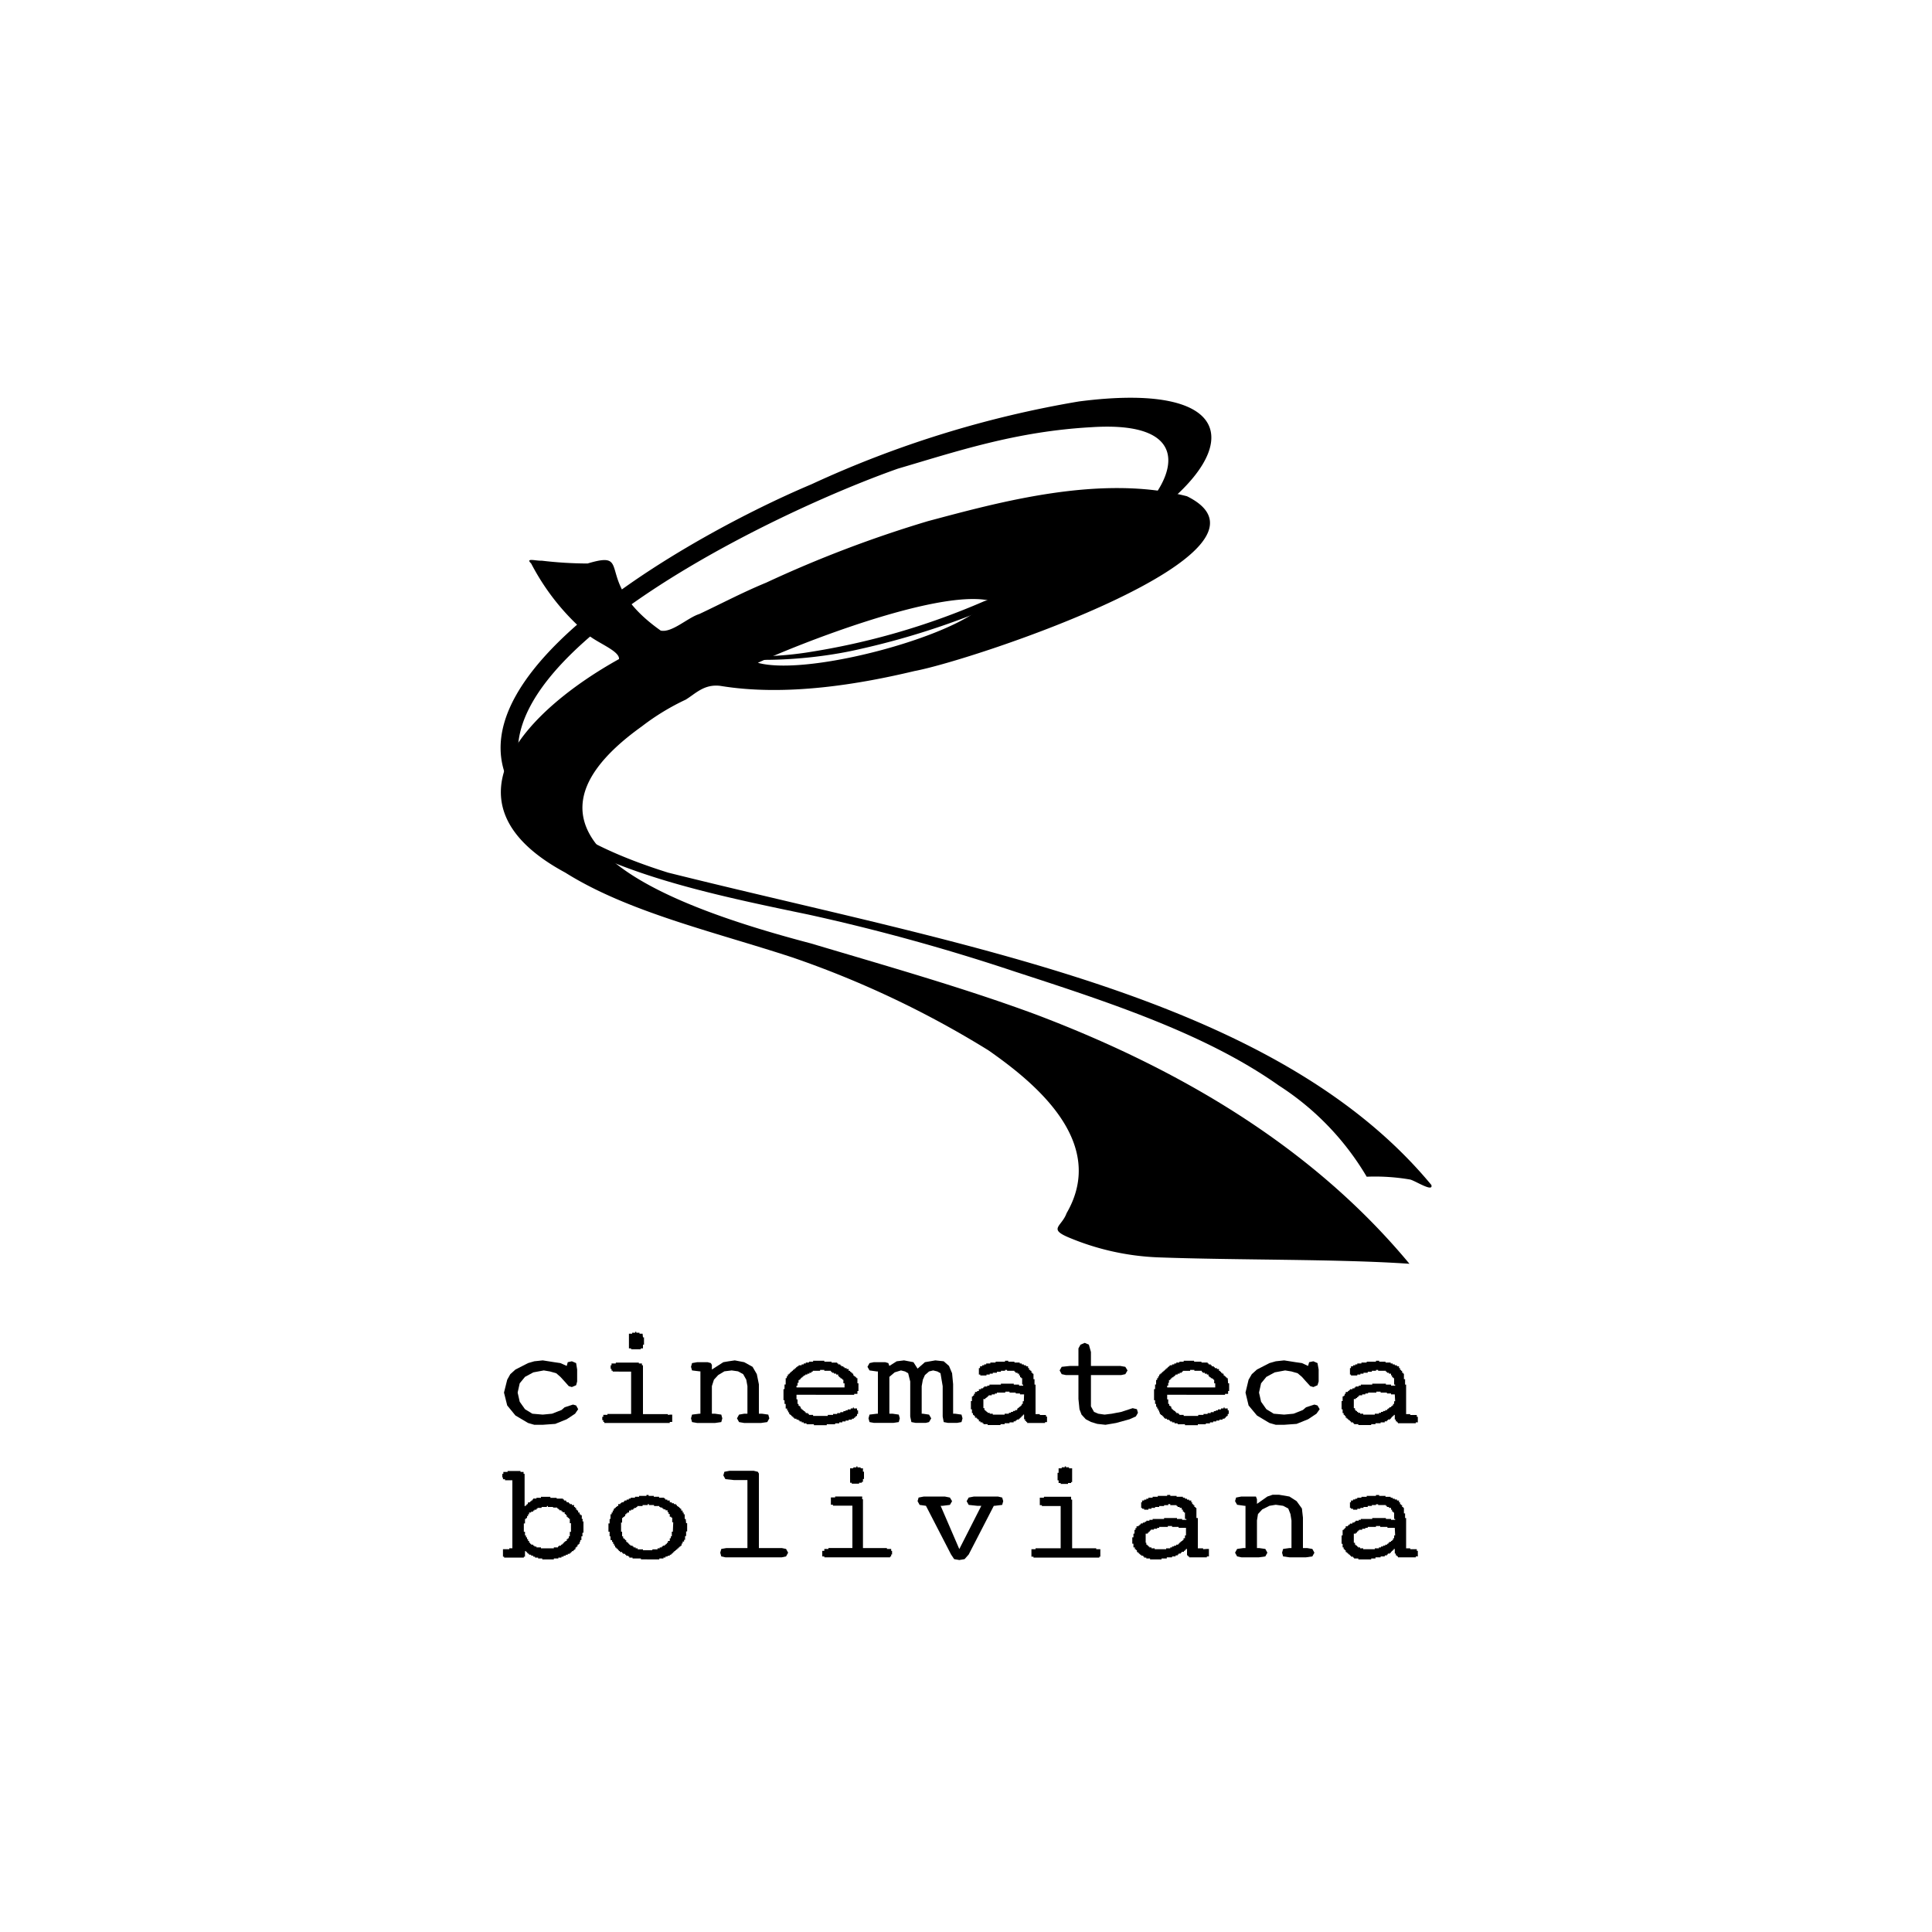 <svg xmlns="http://www.w3.org/2000/svg" id="Layer_2" data-name="Layer 2" viewBox="0 0 150 150"><defs><style>.cls-1{fill-rule:evenodd;}</style></defs><path class="cls-1" d="M44.33,118.26h-.09v-.35h-.08v-.07h-.08v-.07H44v-.15h-.08v-.07h-.08v-.14h-.16v-.07h-.09v-.08h-.16v-.07h-.08v-.07h-.08v-.07h-.33V117h-.4v-.07h-.08V117h-.41v.07h-.32v.07h-.08v.07h-.16v.07H41.4v.08h-.16v.07h-.16v.14H41v.14h-.08v.15h-.08v.07h-.08v.35h-.09v.65h.09v.28h.08v.15h.08v.14H41v.14h.08v.14h.08v.08h.08v.07h.16V120h.09v.07h.16v.07H42v.07H43v-.07h.32v-.07h.08V120h.16v-.07h.09v-.07h.08v-.08h.08v-.07h.08v-.07H44v-.14h.08v-.07h.08v-.15h.08v-.35h.09Zm.89-.14h.08V119h-.08v.28h-.08v.29h-.09v.14H45v.15h-.08v.07h-.08v.14h-.08v.07h-.08v.14h-.08v.08h-.08v.07H44.4v.07h-.07v.07h-.09v.07h-.16v.07h-.16v.07h-.16v.08h-.17v.07h-.24V121H43v.07h-.9V121h-.32v-.07h-.24v-.07H41.4v-.08h-.16v-.07h-.16v-.07H41v-.07h-.08v-.07h-.08v-.07h-.08v.43h-.09v.07H39.14v-.07h-.09v-.58h.49v-.07h.24v-5.28h-.57v-.08h-.16v-.14H39v-.28h.08v-.15h.33v-.07h1v.07h.24v.15h.08v2.5h.09v-.08h.08v-.07h.08v-.07H41v-.07h.16v-.07h.08v-.07h.09v-.08h.07v-.07h.25v-.06H42v-.08h.73v.08h.49v.06h.49v.07h.08v.08h.16v.07H44v.07h.16v.07h.08v.07h.16v.07h.17V117h.08v.07h.08v.14h.08v.07h.08v.15H45v.14h.08v.07h.09v.29h.08Z"></path><path class="cls-1" d="M52.27,118.19h-.08v-.36h-.08v-.07H52v-.14H52v-.07h-.09v-.14h-.08v-.15h-.16v-.07h-.16v-.07h-.08v-.07h-.16V117h-.08v-.07h-.41v-.08h-.4v-.07h-.09v.07h-.4v.08h-.41V117h-.08v.07h-.16v.07h-.08v.07h-.17v.07h-.15v.15H48.7v.07h-.08v.07h-.08v.14h-.08v.07h-.08v.07H48.3v.36h-.08v.71h.08v.36h.08v.15h.08v.07h.08v.07h.08v.14h.08v.07h.09v.08h.07v.07h.08V120h.17v.07h.08v.07h.16v.07h.16v.08h.41v.07h.73v-.07h.4v-.08h.17v-.07h.16v-.07h.08V120h.16v-.07h.08v-.07h.08v-.08h.08v-.14H52v-.07H52v-.14h.08v-.15h.08v-.36h.08Zm1,.07h.08v.64h-.08v.36h-.08v.29h-.08v.14H53v.15h-.08V120h-.08v.07h-.08v.07h-.08v.07h-.09v.08h-.08v.07h-.08v.06h-.08v.08h-.08v.07h-.08v.07h-.08v.07H52v.08h-.17v.06h-.16v.08h-.16V121h-.32v.07H49.76V121h-.65v-.07h-.25v-.08h-.07v-.06h-.17v-.08h-.08v-.07h-.16v-.07H48.3v-.07h-.17v-.08h-.08v-.06H48v-.07h-.08v-.08h-.08v-.07h-.08V120h-.08v-.14h-.08v-.15h-.08v-.14H47.4v-.29h-.07v-.36h-.09v-.64h.09v-.35h.07v-.36h.09v-.14h.08v-.15h.08v-.14h.08v-.07h.08V117h.08v-.07H48v-.15h.16v-.07h.09v-.07h.16v-.07h.08v-.07h.16v-.07h.17v-.08h.15v-.07h.33v-.07h.32v-.07h.57v-.07h.17v.07h.4v.07h.41v.07h.4v.07h.08v.08h.16v.07H52v.07H52v.07h.16v.07h.16v.07h.16v.07h.08v.08h.09V117h.08v.07h.08v.07h.08v.14H53v.15h.08v.14h.08v.36h.08Z"></path><polygon class="cls-1" points="58.03 114.91 56.97 114.91 56.32 114.84 56.16 114.55 56.24 114.27 56.65 114.19 58.51 114.19 58.84 114.27 58.92 114.41 58.92 120.19 60.7 120.19 61.03 120.26 61.19 120.55 61.03 120.84 60.7 120.91 56.32 120.91 56 120.84 55.92 120.55 56 120.26 56.4 120.19 58.03 120.19 58.03 114.91"></polygon><path class="cls-1" d="M67,114.26h.08v.57H67v.22h-.09v.07H66.7v.07h-.57v-.07H66V114h.25v-.07h.24v-.08h.08v.08h.25V114H67Zm2.19,6.15h.07v.28h-.07v.15h-.08v.07H64v-.07h-.16v-.43H64v-.15h.32v-.07h1.86V116.9H64.67v-.07h-.16v-.57h.33v-.07h2.1v.21H67v3.79h1.86v.07h.33Z"></path><polygon class="cls-1" points="71.89 116.91 71.4 116.84 71.24 116.55 71.32 116.27 71.73 116.19 73.35 116.19 73.75 116.27 73.92 116.55 73.75 116.84 73.19 116.91 73.03 116.91 74.48 120.27 76.19 116.91 75.87 116.91 75.21 116.84 75.05 116.55 75.21 116.27 75.62 116.19 77.48 116.19 77.81 116.27 77.89 116.55 77.81 116.84 77.24 116.91 77.16 116.91 75.21 120.69 74.89 121.05 74.48 121.12 74.08 121.05 73.84 120.69 71.89 116.91"></polygon><path class="cls-1" d="M83.16,114h.08v1.07h-.08v.07h-.24v.07h-.57v-.07h-.16v-.21h-.08v-.58h.08V114h.24v-.08h.24v-.07h.09v.07H83V114Zm2.19,6.28h.08v.58h-.08v.07H80.24v-.07h-.16v-.58h.32v-.07h1.95v-3.28H80.89v-.07h-.16v-.58h.32v-.07h2.11v.22h.08v3.78h1.87v.07Z"></path><path class="cls-1" d="M92.08,118.62h-.57v-.07H91v-.07h-.33v.07H90v.07h-.16v.07h-.25v.07h-.24v.07h-.08v.08h-.08V119h-.08v.07h-.16v.71H89v.15h.08V120h.08v.07h.08v.07h.16v.07h.25v.07h.89v-.07h.32v-.07H91v-.07h.16V120h.16v-.07h.16v-.08h.08v-.07h.08v-.07h.08v-.07h.09v-.07h.08v-.14H92v-.22h.08Zm1.62,1.64h.16v.58H93.7v.07H92.32v-.07h-.08v-.08h-.08v-.5h-.08v.07H92v.08h-.08v.07h-.17v.07h-.08v.07h-.16v.07h-.08v.07h-.16v.08H91v.07h-.41V121h-.41v.07h-.89V121H89v-.07h-.17v-.07h-.07v-.08H88.6v-.07h-.09v-.07h-.08v-.07h-.08v-.07h-.08v-.15h-.08v-.07h-.08v-.14H88v-.29h-.09v-.49H88v-.29h.08v-.29h.08v-.14h.08v-.14h.16v-.07h.08v-.07h.09v-.08h.16v-.07h.16v-.07H89v-.07h.24V118h.25v-.07h.89v-.07h1v.07h.4V118h.33v-.07H92v-.5h-.08v-.07h-.08v-.15h-.09v-.14h-.16V117h-.16v-.07h-.08v-.07h-.49v-.08H90.7v.08h-.32v.07H90V117h-.32v.07H89.4v.07h-.24v.07h-.33v-.07h-.16v-.07H88.6v-.43h.07v-.14h.16v-.07H89v-.07h.16v-.08h.33v-.07h.4v-.07h.73v-.07h.24v.07h.49v.07h.49v.07H92v.08h.16v.07h.16v.07h.17v.14h.07v.14h.09v.08h.08V117h.08v.07h.08v.79H93v2.35h.41v.07Z"></path><polygon class="cls-1" points="96.7 120.19 96.7 116.91 96.62 116.91 96.05 116.83 95.89 116.55 95.97 116.27 96.38 116.19 96.7 116.19 97.27 116.19 97.51 116.19 97.59 116.4 97.59 116.76 98.4 116.19 98.81 116.05 99.29 116.05 100.11 116.19 100.67 116.55 101.08 117.12 101.16 117.83 101.16 120.19 101.48 120.19 101.89 120.26 102.05 120.55 101.89 120.84 101.4 120.91 100.11 120.91 99.62 120.84 99.54 120.55 99.62 120.26 100.11 120.19 100.27 120.19 100.27 118.05 100.19 117.55 100.02 117.12 99.62 116.91 99.05 116.83 98.56 116.91 98 117.19 97.67 117.55 97.59 118.05 97.59 120.19 97.75 120.19 98.24 120.26 98.4 120.55 98.24 120.84 97.75 120.91 96.7 120.91 96.38 120.91 96.05 120.84 95.89 120.55 96.05 120.26 96.54 120.19 96.7 120.19"></polygon><path class="cls-1" d="M108.29,118.62h-.57v-.07h-.56v-.07h-.33v.07h-.64v.07H106v.07h-.24v.08h-.24v.06h-.08v.08h-.08V119h-.09v.07h-.16v.71h.09v.15h.07V120h.09v.07h.08v.07h.16v.07h.24v.07h.9v-.07h.32v-.07h.16v-.07h.16V120h.17v-.07h.15v-.07h.09v-.08h.08v-.07H108v-.07h.08v-.07h.08v-.14h.08v-.22h.08Zm1.71,1.79h.08v.43h-.16v.07h-1.38v-.07h-.08v-.08h-.09v-.14h-.08v-.36h-.08v.08h-.08v.07h-.08v.07H108v.07h-.08v.07h-.17v.07h-.07v.07h-.17v.08h-.32v.07h-.4V121h-.33v.07h-1V121h-.33v-.07h-.08v-.07h-.16v-.08h-.08v-.07h-.08v-.07h-.08v-.07h-.09v-.07h-.08v-.14h-.08v-.08h-.08v-.14h-.08v-.28h-.08v-.65h.08v-.42h.08v-.08h.08v-.07h.08v-.14h.17v-.08h.08v-.06h.08v-.07H105v-.08h.16v-.07h.09v-.07h.24V118h.16v-.07h.89v-.07h1.06v.07h.4V118h.32v-.07h-.08v-.5h-.08v-.08h-.08v-.14H108v-.14h-.16V117h-.16v-.08h-.08v-.07H107v-.06h-.17v.06h-.32v.07h-.32V117h-.33v.07h-.24v.07h-.24v.07h-.33v-.07h-.16v-.07h-.08v-.43h.08v-.14h.16v-.08h.17v-.06h.16v-.08h.32v-.07h.41v-.07h.72v-.07h.25v.07h.49v.07h.4v.07h.16v.08h.16v.06h.17v.08h.16v.14h.08v.15h.08v.06h.08V117h.08v.07H109v.43h.09v.36h.08v2.35h.32v.07H110Z"></path><polygon class="cls-1" points="44 106.05 44.08 105.76 44.4 105.69 44.73 105.83 44.81 106.33 44.81 107.26 44.73 107.55 44.4 107.69 44.16 107.62 43.84 107.26 43.51 106.9 43.19 106.62 42.7 106.48 42.22 106.4 41.41 106.55 40.76 106.9 40.35 107.4 40.19 108.12 40.35 108.83 40.76 109.41 41.33 109.76 42.14 109.83 42.86 109.76 43.6 109.47 43.84 109.26 44.49 109.05 44.73 109.12 44.89 109.41 44.65 109.76 44 110.19 43.11 110.55 42.14 110.62 41.48 110.62 41 110.48 40.02 109.9 39.38 109.12 39.13 108.12 39.38 107.12 39.62 106.69 40.02 106.33 41 105.83 41.48 105.69 42.14 105.62 43.03 105.76 43.51 105.83 44 106.05"></polygon><path class="cls-1" d="M49.92,103.83H50v.57h-.08v.29h-.17v.07H49v-.07h-.17v-1.14h.25v-.08h.24v-.07h.08v.07h.25v.08h.24Zm2.11,6h.16v.57H52v.08H46.92v-.08h-.08v-.14h-.08V110h.08v-.15h.32v-.07H49v-3.29H47.57v-.07h-.09v-.14h-.07V106h.07v-.14h.33v-.07H49.6v.07h.24V106h.08v3.79h1.94v.07Z"></path><polygon class="cls-1" points="54.38 109.76 54.38 106.47 54.3 106.47 53.73 106.4 53.65 106.12 53.73 105.83 54.13 105.76 54.38 105.76 54.94 105.76 55.19 105.83 55.27 105.97 55.27 106.33 56.16 105.76 56.57 105.69 57.05 105.62 57.78 105.76 58.43 106.12 58.76 106.69 58.92 107.48 58.92 109.76 59.16 109.76 59.65 109.83 59.73 110.12 59.57 110.41 59.08 110.48 57.78 110.48 57.38 110.41 57.22 110.12 57.38 109.83 57.78 109.76 58.03 109.76 58.03 107.62 57.94 107.12 57.7 106.69 57.3 106.47 56.81 106.4 56.24 106.47 55.76 106.76 55.43 107.12 55.27 107.62 55.27 109.76 55.51 109.76 56 109.83 56.08 110.12 56 110.41 55.51 110.48 54.38 110.48 54.13 110.48 53.73 110.41 53.65 110.12 53.73 109.83 54.3 109.76 54.38 109.76"></polygon><path class="cls-1" d="M65.57,107.4h-.09v-.28H65.4v-.07h-.08V107h-.08v-.07h-.08v-.07h-.08v-.14h-.16v-.07h-.17v-.07h-.16v-.08h-.08v-.07H64v-.07h-.33v.07h-.57v.07H63v.08h-.16v.07h-.16v.07h-.16v.07H62.4v.07h-.08v.07h-.08V107h-.08v.08h-.08v.07H62v.21h-.08v.22h-.08v.14h3.73Zm1,0h.08V108h-.08v.22h-.25v.07H61.84v.36h.08V109H62v.14h.08v.07h.08v.14h.08v.08h.08v.07h.08v.06h.09v.08h.07v.07h.17v.07h.08v.07h.32v.08h1.14v-.08h.41v-.07H65v-.07h.24v-.07h.24v-.08h.17v-.06h.16v-.07h.24v-.08h.17v-.07h.07v.07h.25v.15h.08v.28h-.08v.15h-.08V110h-.08v.08h-.09v.07h-.15v.07h-.25v.07h-.24v.07H65.4v.07h-.24v.08h-.32v.07h-.65v.07h-1v-.07h-.57v-.07H62.4v-.08h-.16v-.07h-.16v-.07H62v-.07h-.16v-.07h-.17v-.07h-.08V110h-.08v-.06h-.08v-.08h-.08v-.07h-.08v-.14h-.08v-.14h-.08v-.15H61v-.14H61V109h-.09v-.29h-.08v-.86h.08v-.36H61v-.35H61V107h.08v-.14h.08v-.14h.08v-.07h.08v-.07h.08v-.08h.08v-.07h.08v-.07h.08v-.07h.09v-.07h.08v-.07h.08v-.07H62V106h.24v-.07h.16v-.07h.16v-.07h.25v-.07h.32v-.07H64v.07h.56v.07H65v.07h.08v.07h.16V106h.08v.08h.16v.07h.09v.07h.16v.07h.16v.14H66v.07h.08v.08h.09v.07h.08v.14h.07v.07h.09v.07h.08V107h.08Z"></path><polygon class="cls-1" points="73.19 107.62 73.02 106.62 72.78 106.48 72.45 106.4 72.13 106.48 71.81 106.76 71.65 107.12 71.56 107.62 71.56 109.76 71.65 109.76 72.13 109.83 72.3 110.12 72.13 110.41 71.89 110.47 71.08 110.47 70.76 110.41 70.67 109.98 70.67 109.83 70.67 107.62 70.67 107.26 70.51 106.62 70.27 106.48 69.95 106.4 69.46 106.55 69.05 106.9 69.05 109.76 69.3 109.76 69.78 109.83 69.86 110.12 69.78 110.41 69.38 110.47 67.84 110.47 67.51 110.41 67.43 110.12 67.51 109.83 68.08 109.76 68.16 109.76 68.16 106.48 68.08 106.48 67.51 106.4 67.35 106.12 67.51 105.83 67.84 105.76 68.73 105.76 68.97 105.83 69.05 106.05 69.62 105.69 70.19 105.62 70.92 105.76 71.24 106.26 71.81 105.76 72.62 105.62 73.27 105.69 73.68 106.05 73.92 106.62 74 107.47 74 109.76 74.16 109.76 74.65 109.83 74.73 110.12 74.65 110.41 74.32 110.47 73.59 110.47 73.27 110.41 73.19 109.98 73.19 107.62"></polygon><path class="cls-1" d="M79.51,108.26h-.32v-.07h-.33v-.07h-.48v-.07h-.33v.07H77.4v.07h-.16v.07H77v.07h-.24v.07h-.09v.08h-.08v.06h-.08v.08h-.16v.71h.08v.15h.08v.07h.08v.07h.08v.07h.17v.07h.24v.07H78v-.07h.33v-.07h.16v-.07h.16v-.07h.16v-.07h.16v-.08H79v-.07h.09v-.07h.08v-.07h.08v-.07h.08V109h.08v-.21h.08Zm1.7,1.72h.08v.43h-.15v.07H79.75v-.07h-.07v-.08h-.09v-.14h-.08v-.36h-.08v.08h-.08V110h-.08v.07h-.08v.07h-.08v.07h-.17v.07h-.08v.07H78.7v.08h-.32v.07H78v.07h-.32v.07h-1v-.07h-.32v-.07h-.08v-.07h-.16v-.08H76v-.07H76v-.07h-.09v-.07h-.08v-.07H75.7v-.14h-.08v-.08h-.08v-.14h-.08v-.29h-.08v-.64h.08v-.36h.08v-.07h.08v-.14h.08v-.14h.16V108H76v-.07H76v-.07h.17v-.07h.16v-.07h.08v-.07h.24v-.07h.17v-.08h.89v-.07h1v.07h.41v.08h.32v-.08h-.08V107h-.08v-.07h-.08v-.14h-.08v-.14H79v-.07h-.16v-.08h-.08v-.07h-.57v-.07h-.16v.07h-.32v.07H77.4v.08h-.32v.07h-.24v.07h-.25v.07h-.48v-.07H76v-.5h.09v-.14h.16V106h.16v-.07h.16v-.07h.32v-.07h.41v-.07h.73v-.07h.25v.07h.48v.07h.41v.07h.16v.07h.16V106h.17v.08h.16v.14h.08v.14H80v.07h.08v.15h.08v.07h.08v.43h.08v.42h.08v2.29h.33v.07h.48Z"></path><polygon class="cls-1" points="86.97 106.05 87.37 106.12 87.54 106.4 87.37 106.69 87.05 106.76 84.7 106.76 84.7 108.47 84.7 109.19 84.94 109.62 85.27 109.76 85.76 109.83 86.32 109.76 87.05 109.62 87.94 109.33 88.27 109.41 88.35 109.69 88.19 109.97 87.7 110.19 86.65 110.48 85.83 110.62 85.19 110.55 84.7 110.4 84.3 110.19 83.97 109.83 83.81 109.41 83.73 108.62 83.73 108.47 83.73 106.76 82.76 106.76 82.43 106.69 82.27 106.4 82.43 106.12 83.08 106.05 83.73 106.05 83.73 104.97 83.73 104.69 83.89 104.4 84.22 104.26 84.54 104.4 84.7 104.97 84.7 106.05 86.97 106.05"></polygon><path class="cls-1" d="M94.35,107.4h-.08v-.28h-.08v-.07h-.08V107H94v-.07h-.09v-.07h-.08v-.14H93.7v-.07h-.16v-.07h-.17v-.08H93.3v-.07h-.57v-.07H92.4v.07h-.57v.07h-.07v.08h-.17v.07h-.16v.07h-.16v.07h-.08v.07h-.08v.07H91V107h-.08v.08h-.07v.07h-.09v.21H90.7v.22h-.08v.14h3.73Zm1,0h.08V108h-.08v.22h-.24v.07H90.62v.36h.08V109h.08v.14h.09v.07h.07v.14H91v.08h.09v.07h.08v.06h.08v.08h.08v.07h.16v.07h.08v.07h.33v.08h1.13v-.08h.41v-.07h.32v-.07H94v-.07h.24v-.08h.16v-.06h.16v-.07h.24v-.08H95v-.07h.08v.07h.24v.15h.08v.28h-.08v.15h-.08V110h-.08v.08h-.08v.07h-.16v.07h-.25v.07h-.24v.07h-.24v.07h-.25v.08h-.32v.07H93v.07H92v-.07h-.57v-.07h-.24v-.08H91v-.07h-.15v-.07h-.09v-.07h-.16v-.07h-.16v-.07h-.08V110H90.3v-.06h-.08v-.08h-.09v-.07h-.08v-.14H90v-.14h-.08v-.15h-.08v-.14h-.08V109h-.08v-.29h-.08v-.86h.08v-.36h.08v-.35h.08V107h.08v-.14H90v-.14h.08v-.07h.08v-.07h.09v-.08h.08v-.07h.08v-.07h.08v-.07h.08v-.07h.08v-.07h.08v-.07h.08V106H91v-.07h.17v-.07h.16v-.07h.24v-.07h.33v-.07h.81v.07h.57v.07h.48v.07h.08v.07H94V106h.08v.08h.16v.07h.08v.07h.16v.07h.16v.14h.09v.07h.07v.08h.09v.07H95v.14h.08v.07h.08v.07h.08V107h.08Z"></path><polygon class="cls-1" points="101.56 106.05 101.64 105.76 101.97 105.69 102.29 105.83 102.38 106.33 102.38 107.26 102.29 107.55 101.97 107.69 101.73 107.62 101.4 107.26 101.08 106.9 100.75 106.62 100.27 106.48 99.78 106.4 98.97 106.55 98.32 106.9 97.91 107.4 97.75 108.12 97.91 108.83 98.32 109.41 98.89 109.76 99.7 109.83 100.43 109.76 101.16 109.47 101.4 109.26 102.05 109.05 102.29 109.12 102.46 109.41 102.21 109.76 101.56 110.19 100.67 110.55 99.7 110.62 99.05 110.62 98.56 110.48 97.59 109.9 96.94 109.12 96.7 108.12 96.94 107.12 97.19 106.69 97.59 106.33 98.56 105.83 99.05 105.69 99.7 105.62 100.59 105.76 101.08 105.83 101.56 106.05"></polygon><path class="cls-1" d="M108.29,108.26H108v-.07h-.32v-.07h-.49v-.07h-.33v.07h-.64v.07H106v.07h-.24v.07h-.24v.07h-.08v.08h-.08v.06h-.09v.08h-.16v.71h.09v.15h.07v.07h.09v.07h.08v.07h.16v.07h.24v.07h.9v-.07h.32v-.07h.16v-.07h.16v-.07h.17v-.07h.15v-.08h.09v-.07h.08v-.07H108v-.07h.08v-.07h.08V109h.08v-.21h.08ZM110,110h.08v.43h-.16v.07h-1.38v-.07h-.08v-.08h-.09v-.14h-.08v-.36h-.08v.08h-.08V110h-.08v.07H108v.07h-.08v.07h-.17v.07h-.07v.07h-.17v.08h-.32v.07h-.4v.07h-.33v.07h-1v-.07h-.33v-.07h-.08v-.07h-.16v-.08h-.08v-.07h-.08v-.07h-.08v-.07h-.09v-.07h-.08v-.14h-.08v-.08h-.08v-.14h-.08v-.29h-.08v-.64h.08v-.36h.08v-.07h.08v-.14h.08v-.14h.17V108h.08v-.07h.08v-.07H105v-.07h.16v-.07h.09v-.07h.24v-.07h.16v-.08h.89v-.07h1.06v.07h.4v.08h.32v-.08h-.08V107h-.08v-.07h-.08v-.14H108v-.14h-.16v-.07h-.16v-.08h-.08v-.07H107v-.07h-.17v.07h-.32v.07h-.32v.08h-.33v.07h-.24v.07h-.24v.07h-.49v-.07h-.08v-.5h.08v-.14h.16V106h.17v-.07h.16v-.07h.32v-.07h.41v-.07h.72v-.07h.25v.07h.49v.07h.4v.07h.16v.07h.16V106h.17v.08h.16v.14h.08v.14h.08v.07h.08v.15h.08v.07H109v.43h.09v.42h.08v2.29h.32v.07H110Z"></path><path class="cls-1" d="M111.13,92c.18.63-1.37-.41-1.7-.43a16.11,16.11,0,0,0-3.32-.21,21.26,21.26,0,0,0-6.82-7.08c-5.66-4-13.07-6.43-20.51-8.85A156.37,156.37,0,0,0,62.73,71c-6.09-1.26-12.14-2.54-17-4.86C26.48,56.56,52.77,41.9,63,37.6a81.69,81.69,0,0,1,20.76-6.43c12-1.56,12.89,3.47,5.84,8.71A59.86,59.86,0,0,1,66.78,50.39c-4.27,1-10.69,1.34-14.43-.29-1.32-.35-5.2-2.5-2.84-2.5,2.11,3,7.66,3.88,13.06,3.07a55.66,55.66,0,0,0,13.86-4,35.92,35.92,0,0,0,11.11-6c3.68-3,5.7-8.07-2.84-7.5-5.83.33-10.34,1.85-15,3.22C56.06,41.22,22.59,58.57,51.87,67.75,74.4,73.38,98.91,77.24,111.13,92Z"></path><path class="cls-1" d="M76.68,46.6C72.57,45.84,62,50,58.84,51.46,62.89,52.57,75.16,49.14,76.68,46.6Zm32.75,51.52c-5.48-.38-13.29-.27-19.54-.5a19.89,19.89,0,0,1-7-1.58c-1.49-.65-.45-.82-.08-1.85,3.21-5.53-2.51-10.16-6.08-12.65a75.32,75.32,0,0,0-15.25-7.22c-6.11-2-12.72-3.51-17.59-6.57C33.68,62.25,41.16,55,48.06,51.17c.06-.69-2-1.36-2.6-2.07a18.09,18.09,0,0,1-4.22-5.35c-.49-.47.38-.19.81-.22a30.82,30.82,0,0,0,3.57.22c3.7-1.11.24,1.37,5.68,5.21.88.18,2.08-1,3-1.29,1.72-.81,3.38-1.69,5.18-2.43a92.34,92.34,0,0,1,12.57-4.78c5.52-1.47,13.4-3.66,20.11-1.93C100.77,42.8,75.66,51.23,71,52.1c-4.19,1-9.93,2-15.08,1.15-1.25-.15-1.9.59-2.68,1.07a18.23,18.23,0,0,0-3.4,2.07c-12.58,9,3.48,14.32,13.13,16.86,5.9,1.76,11.87,3.45,17.44,5.51C92.3,83.26,102.24,89.46,109.43,98.12Z"></path></svg>